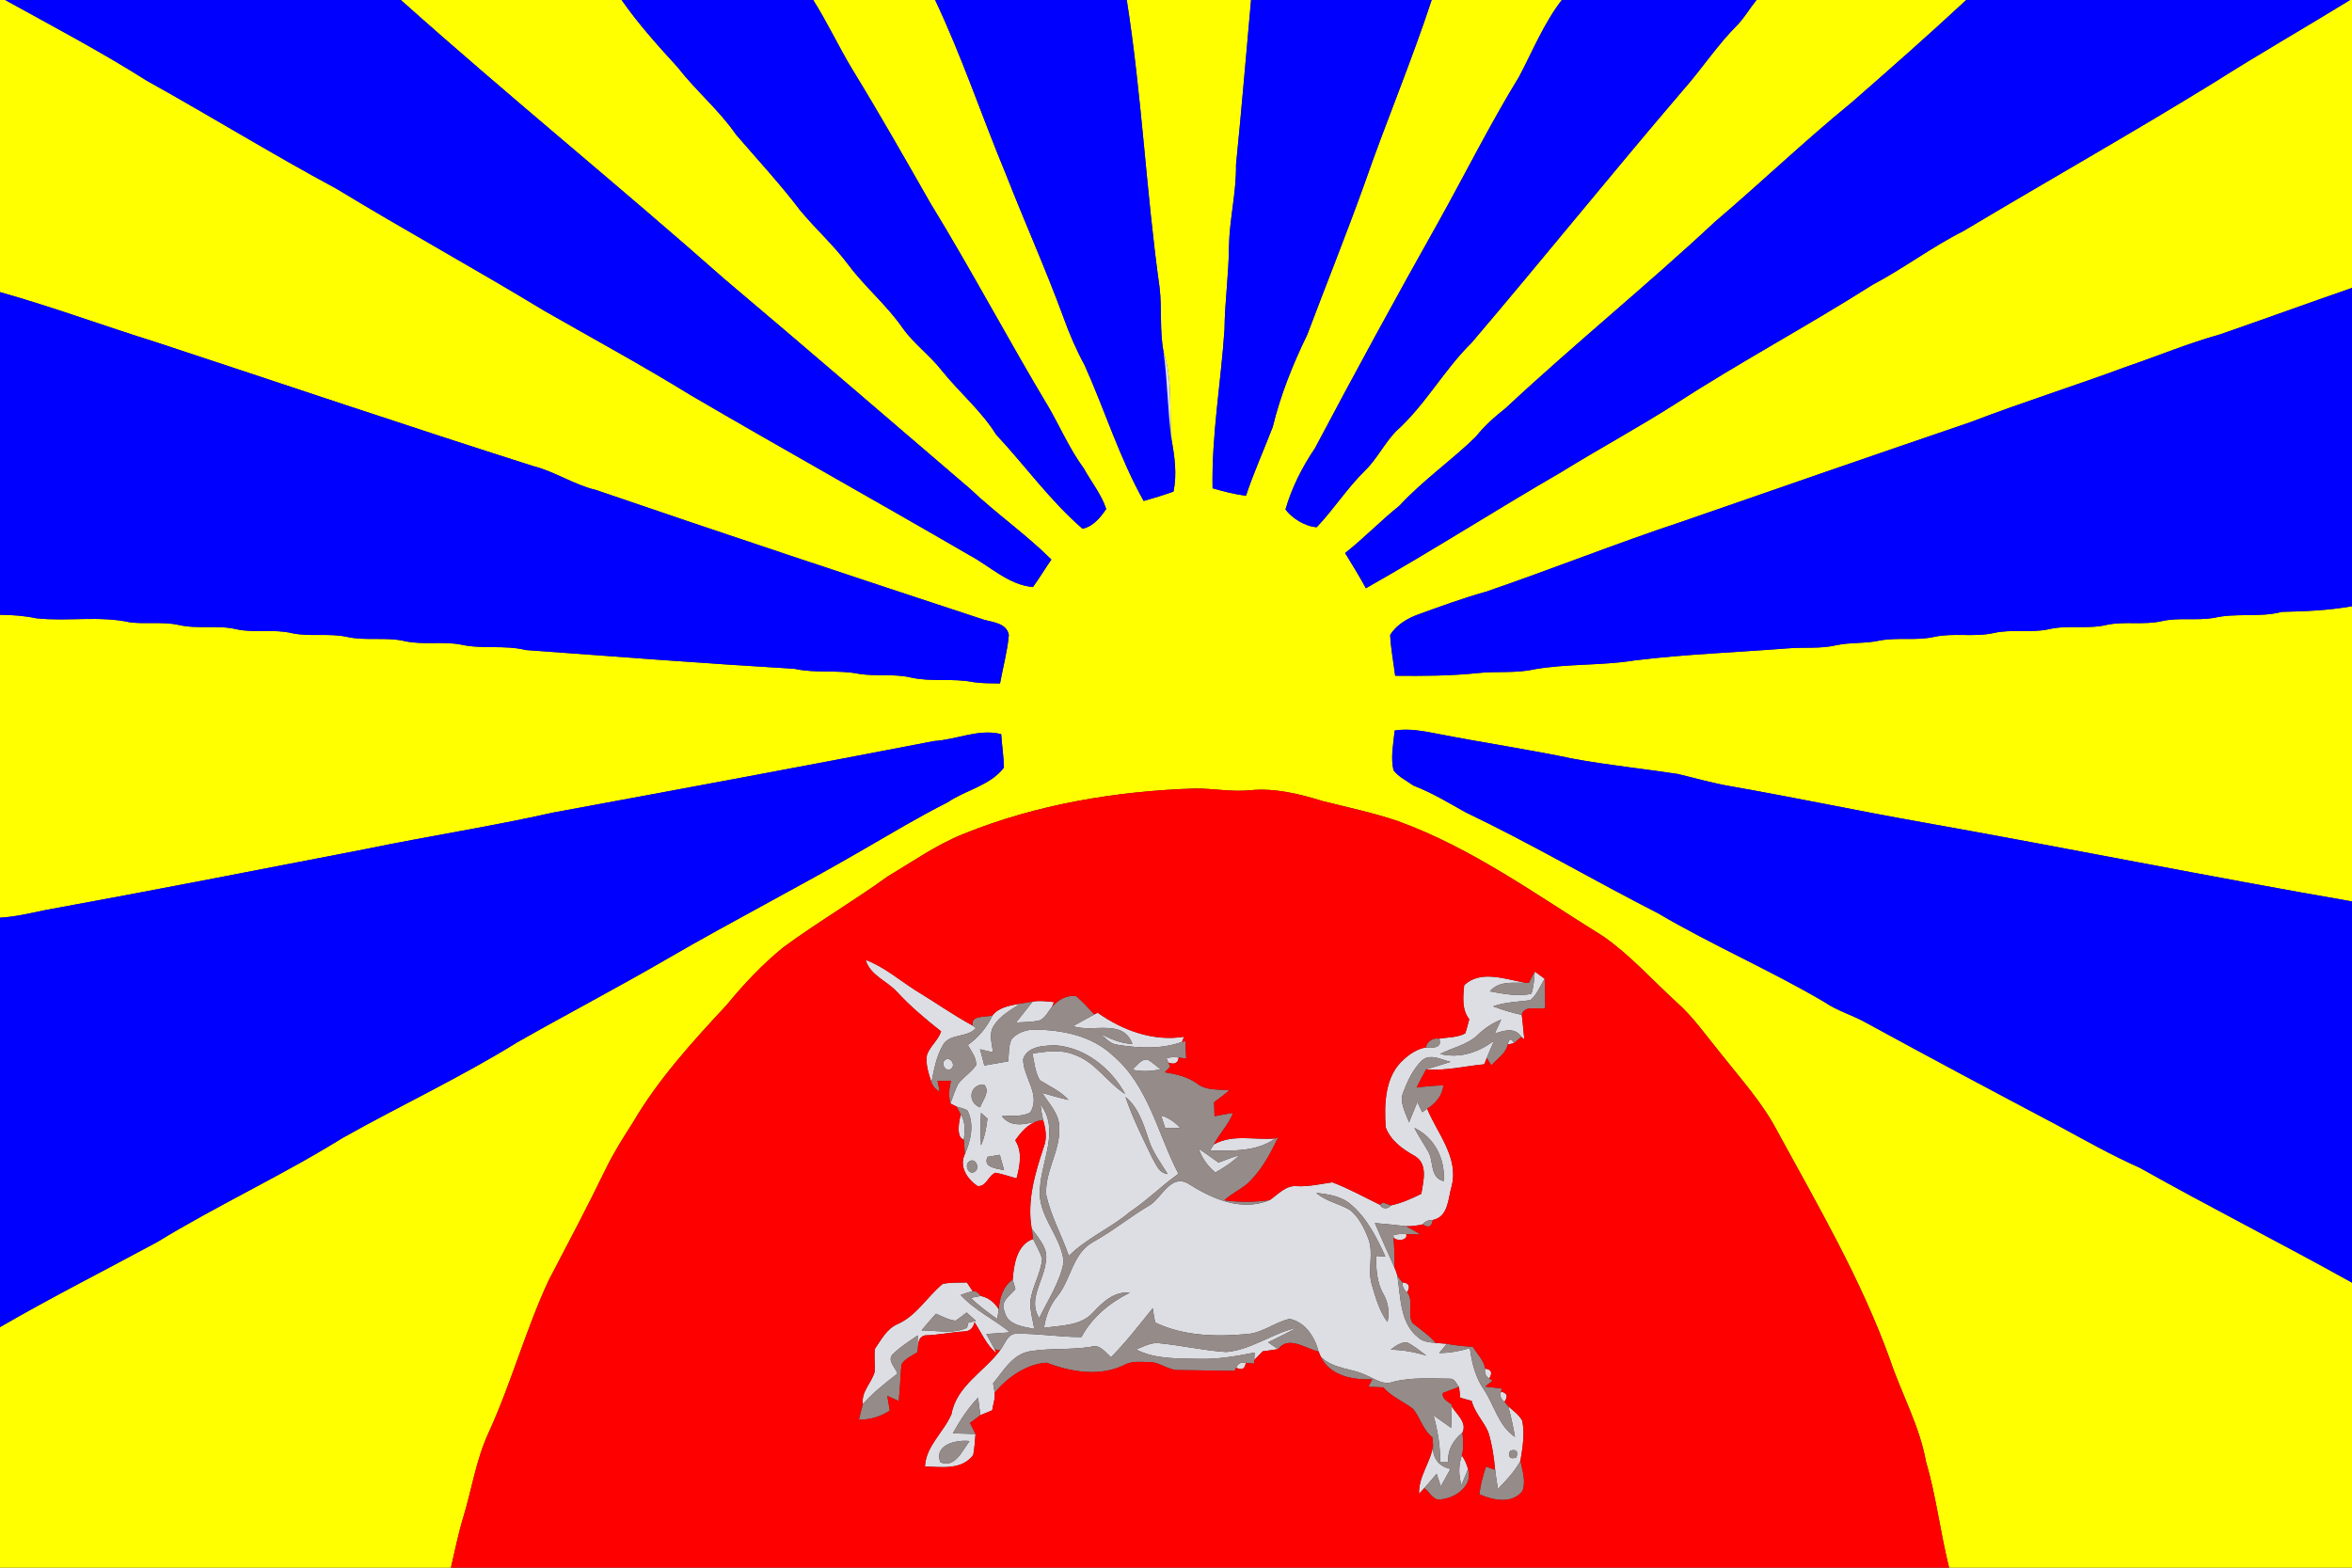 <?xml version="1.0" encoding="UTF-8" ?>
<!DOCTYPE svg PUBLIC "-//W3C//DTD SVG 1.1//EN" "http://www.w3.org/Graphics/SVG/1.1/DTD/svg11.dtd">
<svg width="600pt" height="400pt" viewBox="0 0 600 400" version="1.1" xmlns="http://www.w3.org/2000/svg">
<rect x="0" y="0" width="600" height="400" fill="#333333" stroke="none"/>
<g id="#ffff00ff">
<path fill="#ffff00" opacity="1.00" d=" M 0.00 0.00 L 1.31 0.00 C 13.45 6.70 25.71 13.17 37.44 20.59 C 53.70 29.63 69.53 39.40 85.92 48.21 C 103.39 58.83 121.34 68.67 138.81 79.28 C 151.27 86.41 163.93 93.28 176.17 100.82 C 199.77 114.62 223.67 127.93 247.30 141.66 C 252.58 144.49 257.35 149.27 263.51 149.78 C 265.17 147.51 266.59 145.07 268.21 142.77 C 261.68 136.27 254.08 131.01 247.41 124.67 C 226.56 106.81 205.77 88.89 184.80 71.18 C 157.58 47.12 129.34 24.22 102.26 0.00 L 158.58 0.00 C 162.83 6.11 167.82 11.64 172.83 17.12 C 177.49 23.13 183.42 28.05 187.75 34.33 C 193.28 40.77 199.09 47.01 204.22 53.80 C 208.16 58.50 212.75 62.64 216.43 67.58 C 220.68 73.26 226.21 77.85 230.26 83.69 C 233.15 87.78 237.30 90.72 240.35 94.67 C 244.80 100.20 250.34 104.82 254.12 110.89 C 261.52 118.82 267.91 127.78 276.14 134.90 C 278.86 134.37 280.71 132.04 282.20 129.87 C 280.95 126.10 278.37 122.95 276.47 119.50 C 272.97 114.73 270.59 109.29 267.68 104.17 C 257.28 86.85 247.84 68.96 237.28 51.72 C 230.74 40.24 224.20 28.75 217.30 17.48 C 213.86 11.74 211.03 5.66 207.45 0.00 L 238.55 0.00 C 245.41 14.45 250.45 29.66 256.59 44.42 C 261.36 56.63 266.74 68.59 271.26 80.90 C 272.77 85.15 274.57 89.28 276.72 93.25 C 281.86 104.71 285.58 116.83 291.75 127.82 C 294.32 127.11 296.85 126.32 299.36 125.43 C 300.28 121.02 299.65 116.56 298.87 112.19 C 298.19 104.71 299.26 97.08 296.83 89.80 C 295.77 84.37 296.47 78.82 295.81 73.36 C 292.38 48.97 291.29 24.33 287.44 0.00 L 319.15 0.00 C 317.86 14.02 316.73 28.05 315.31 42.06 C 315.42 49.07 313.63 55.93 313.51 62.93 C 313.46 69.99 312.45 77.00 312.37 84.07 C 311.48 97.58 309.06 111.00 309.33 124.58 C 312.12 125.40 314.95 126.12 317.85 126.50 C 319.82 120.54 322.42 114.82 324.67 108.96 C 326.66 100.78 329.81 92.93 333.49 85.38 C 338.30 72.61 343.39 59.94 348.01 47.10 C 353.49 31.30 360.00 15.89 365.22 0.00 L 398.42 0.00 C 393.82 5.95 391.02 12.96 387.53 19.56 C 380.10 31.67 373.77 44.41 366.84 56.82 C 356.13 75.86 345.67 95.06 335.45 114.36 C 332.20 119.17 329.53 124.41 327.93 130.00 C 329.64 132.27 332.92 134.31 335.89 134.52 C 340.24 129.96 343.65 124.54 348.17 120.13 C 351.25 117.13 353.13 113.18 356.08 110.08 C 363.53 103.44 368.31 94.43 375.41 87.45 C 393.53 66.17 411.06 44.39 429.22 23.15 C 434.09 17.67 438.08 11.47 443.29 6.29 C 445.10 4.36 446.42 2.05 448.09 0.00 L 501.59 0.00 C 491.98 8.94 482.12 17.61 472.24 26.25 C 460.33 35.96 449.23 46.61 437.52 56.56 C 420.07 72.86 401.50 87.89 384.05 104.18 C 381.26 106.36 378.64 108.72 376.43 111.49 C 370.19 117.57 362.95 122.58 357.03 129.00 C 352.23 132.85 347.97 137.30 343.14 141.11 C 344.96 144.07 346.78 147.03 348.44 150.09 C 365.30 140.57 381.61 130.11 398.37 120.41 C 407.91 114.51 417.77 109.19 427.23 103.16 C 443.73 92.47 461.09 83.20 477.68 72.67 C 485.64 68.48 492.83 62.99 500.88 58.95 C 522.16 46.23 543.74 34.03 564.86 21.03 C 576.27 13.78 588.00 7.08 599.51 0.00 L 600.00 0.00 L 600.00 73.46 C 588.76 77.36 577.58 81.42 566.34 85.32 C 558.21 87.59 550.41 90.84 542.43 93.57 C 529.29 98.44 515.91 102.63 502.82 107.66 C 478.17 116.07 453.55 124.58 428.94 133.14 C 412.19 138.68 395.79 145.26 379.09 150.97 C 373.24 152.60 367.54 154.70 361.84 156.76 C 359.03 157.77 356.24 159.43 354.63 162.00 C 354.80 165.50 355.48 168.95 355.91 172.42 C 362.93 172.49 369.98 172.47 376.98 171.74 C 381.75 171.20 386.59 171.86 391.31 170.79 C 399.84 169.30 408.54 169.88 417.08 168.49 C 429.98 166.92 442.97 166.45 455.92 165.44 C 460.12 165.07 464.40 165.60 468.55 164.61 C 472.13 163.85 475.84 164.25 479.42 163.45 C 484.05 162.55 488.84 163.55 493.45 162.49 C 498.43 161.43 503.58 162.62 508.55 161.53 C 513.16 160.46 517.95 161.54 522.57 160.57 C 527.45 159.38 532.55 160.62 537.43 159.44 C 542.05 158.46 546.83 159.53 551.45 158.49 C 555.81 157.50 560.32 158.39 564.71 157.67 C 570.44 156.31 576.41 157.63 582.13 156.12 C 588.12 155.99 594.08 155.74 600.00 154.68 L 600.00 230.00 C 563.40 223.65 526.96 216.31 490.39 209.80 C 474.07 206.92 457.86 203.48 441.53 200.62 C 436.96 199.85 432.51 198.55 428.01 197.48 C 419.11 196.13 410.14 195.22 401.29 193.59 C 389.78 191.18 378.14 189.47 366.60 187.21 C 363.04 186.52 359.42 185.82 355.79 186.39 C 355.46 189.74 354.71 193.20 355.48 196.54 C 356.76 198.19 358.71 199.13 360.39 200.33 C 360.47 200.37 360.63 200.46 360.72 200.51 C 365.32 202.27 369.52 204.83 373.80 207.23 C 390.51 215.21 406.50 224.62 422.99 233.04 C 436.80 241.17 451.57 247.53 465.38 255.66 C 468.71 257.95 472.65 259.02 476.14 261.01 C 492.34 269.87 508.64 278.54 524.96 287.17 C 531.85 290.92 538.69 294.78 545.87 297.97 C 563.76 308.03 582.08 317.28 600.00 327.27 L 600.00 400.00 L 497.22 400.00 C 494.97 391.05 493.95 381.83 491.33 372.96 C 489.69 363.81 485.08 355.66 482.15 346.92 C 474.78 326.47 463.77 307.64 453.40 288.63 C 449.63 281.38 444.09 275.31 439.07 268.94 C 435.32 264.37 431.96 259.44 427.49 255.53 C 421.40 249.94 415.84 243.70 409.04 238.94 C 392.01 228.38 375.57 216.39 356.58 209.49 C 350.31 207.38 343.85 206.00 337.45 204.41 C 331.47 202.56 325.21 201.01 318.91 201.63 C 314.27 202.10 309.65 201.19 305.02 201.18 C 284.82 201.82 264.52 205.18 245.73 212.80 C 238.88 215.53 232.84 219.83 226.53 223.57 C 217.78 229.90 208.45 235.36 199.75 241.77 C 194.45 246.10 189.72 251.10 185.39 256.41 C 176.65 265.79 167.92 275.36 161.42 286.47 C 158.93 290.34 156.47 294.24 154.47 298.39 C 149.83 307.96 144.84 317.36 139.92 326.79 C 134.05 339.43 130.42 352.96 124.61 365.63 C 121.45 372.47 120.36 379.99 118.18 387.15 C 116.89 391.37 116.04 395.71 115.03 400.00 L 0.00 400.00 L 0.00 338.61 C 13.12 331.02 26.66 324.17 40.00 316.97 C 55.44 307.52 71.97 299.93 87.36 290.37 C 102.13 282.06 117.54 274.88 131.95 265.95 C 144.73 258.69 157.75 251.88 170.46 244.50 C 186.78 235.02 203.58 226.44 219.89 216.96 C 227.12 212.80 234.25 208.48 241.71 204.73 C 246.36 201.55 252.53 200.50 256.10 195.87 C 256.06 193.01 255.58 190.18 255.41 187.32 C 249.67 185.85 244.07 188.74 238.34 189.07 C 205.98 195.33 173.56 201.34 141.14 207.32 C 125.29 210.88 109.22 213.34 93.31 216.63 C 65.99 221.92 38.67 227.27 11.29 232.26 C 7.56 233.05 3.83 233.93 0.00 234.15 L 0.00 156.87 C 3.10 156.89 6.19 157.11 9.22 157.75 C 17.16 158.63 25.26 157.05 33.13 158.78 C 37.25 159.31 41.47 158.56 45.56 159.45 C 50.44 160.61 55.54 159.37 60.42 160.58 C 65.04 161.54 69.84 160.45 74.45 161.55 C 79.09 162.55 83.91 161.49 88.55 162.51 C 93.44 163.60 98.53 162.44 103.41 163.62 C 108.08 164.60 112.90 163.58 117.58 164.47 C 123.04 165.70 128.70 164.50 134.15 165.86 C 156.98 167.54 179.83 169.29 202.68 170.65 C 208.13 171.86 213.75 170.84 219.21 171.95 C 223.57 172.64 228.05 171.85 232.37 172.87 C 237.58 174.05 242.98 172.98 248.20 174.03 C 250.48 174.39 252.80 174.34 255.11 174.38 C 255.85 170.26 256.99 166.20 257.36 162.03 C 256.83 159.07 253.49 158.79 251.14 158.17 C 218.05 147.28 184.96 136.30 152.00 125.01 C 146.39 123.68 141.58 120.32 136.01 118.92 C 103.84 108.69 71.86 97.86 39.79 87.30 C 26.49 83.15 13.42 78.31 0.00 74.53 L 0.00 0.00 M 139.25 201.26 C 139.79 201.79 139.79 201.79 139.25 201.26 Z" />
</g>
<g id="#0000ffff">
<path fill="#0000ff" opacity="1.00" d=" M 1.31 0.00 L 102.26 0.00 C 129.34 24.22 157.58 47.12 184.80 71.18 C 205.77 88.89 226.56 106.81 247.41 124.67 C 254.08 131.01 261.68 136.27 268.21 142.77 C 266.59 145.07 265.17 147.51 263.51 149.78 C 257.35 149.27 252.58 144.49 247.30 141.66 C 223.67 127.93 199.77 114.62 176.17 100.82 C 163.93 93.28 151.27 86.41 138.81 79.28 C 121.34 68.67 103.39 58.83 85.92 48.21 C 69.53 39.40 53.70 29.63 37.44 20.59 C 25.71 13.17 13.45 6.70 1.31 0.00 Z" />
<path fill="#0000ff" opacity="1.00" d=" M 158.58 0.00 L 207.45 0.00 C 211.03 5.66 213.86 11.74 217.30 17.48 C 224.20 28.75 230.74 40.24 237.28 51.72 C 247.84 68.96 257.28 86.85 267.68 104.17 C 270.59 109.29 272.97 114.73 276.47 119.50 C 278.37 122.95 280.95 126.10 282.20 129.87 C 280.71 132.04 278.86 134.37 276.14 134.90 C 267.91 127.78 261.52 118.82 254.12 110.89 C 250.34 104.82 244.80 100.20 240.35 94.67 C 237.30 90.72 233.15 87.78 230.26 83.69 C 226.21 77.85 220.68 73.26 216.43 67.58 C 212.75 62.64 208.16 58.50 204.22 53.80 C 199.09 47.01 193.28 40.77 187.75 34.33 C 183.42 28.05 177.49 23.13 172.83 17.12 C 167.82 11.64 162.83 6.11 158.58 0.00 Z" />
<path fill="#0000ff" opacity="1.00" d=" M 238.55 0.00 L 287.44 0.00 C 291.29 24.33 292.38 48.97 295.81 73.36 C 296.47 78.82 295.77 84.37 296.83 89.80 C 297.86 97.23 297.83 104.76 298.87 112.19 C 299.65 116.56 300.28 121.02 299.36 125.43 C 296.85 126.32 294.32 127.11 291.75 127.82 C 285.58 116.83 281.86 104.71 276.72 93.25 C 274.57 89.28 272.77 85.15 271.26 80.90 C 266.74 68.59 261.36 56.63 256.59 44.42 C 250.45 29.66 245.41 14.45 238.55 0.00 Z" />
<path fill="#0000ff" opacity="1.00" d=" M 319.15 0.00 L 365.22 0.00 C 360.00 15.89 353.49 31.30 348.01 47.10 C 343.39 59.94 338.30 72.61 333.49 85.38 C 329.81 92.93 326.66 100.78 324.67 108.96 C 322.42 114.82 319.82 120.54 317.85 126.50 C 314.95 126.12 312.12 125.40 309.33 124.58 C 309.06 111.00 311.48 97.58 312.37 84.07 C 312.45 77.00 313.46 69.99 313.51 62.93 C 313.63 55.93 315.42 49.07 315.31 42.06 C 316.73 28.05 317.86 14.02 319.15 0.00 Z" />
<path fill="#0000ff" opacity="1.00" d=" M 398.42 0.00 L 448.09 0.00 C 446.42 2.05 445.10 4.36 443.29 6.29 C 438.08 11.47 434.09 17.67 429.22 23.15 C 411.06 44.39 393.53 66.17 375.41 87.45 C 368.31 94.43 363.53 103.44 356.08 110.08 C 353.13 113.18 351.25 117.13 348.17 120.13 C 343.65 124.54 340.24 129.96 335.89 134.52 C 332.92 134.31 329.64 132.27 327.93 130.00 C 329.53 124.41 332.20 119.17 335.45 114.36 C 345.67 95.06 356.13 75.86 366.84 56.82 C 373.77 44.41 380.10 31.67 387.53 19.56 C 391.02 12.96 393.82 5.95 398.42 0.00 Z" />
<path fill="#0000ff" opacity="1.00" d=" M 501.59 0.00 L 599.51 0.00 C 588.00 7.08 576.27 13.78 564.86 21.03 C 543.74 34.03 522.16 46.23 500.88 58.95 C 492.83 62.99 485.64 68.48 477.68 72.67 C 461.09 83.20 443.73 92.47 427.23 103.16 C 417.77 109.19 407.91 114.51 398.37 120.41 C 381.61 130.11 365.30 140.57 348.44 150.09 C 346.78 147.03 344.96 144.07 343.14 141.11 C 347.97 137.30 352.23 132.85 357.03 129.00 C 362.95 122.58 370.19 117.57 376.43 111.49 C 378.64 108.72 381.26 106.36 384.05 104.18 C 401.50 87.89 420.07 72.86 437.52 56.56 C 449.23 46.61 460.33 35.96 472.24 26.25 C 482.12 17.61 491.98 8.94 501.59 0.00 Z" />
<path fill="#0000ff" opacity="1.00" d=" M 566.34 85.32 C 577.58 81.42 588.76 77.36 600.00 73.46 L 600.00 154.68 C 594.08 155.74 588.12 155.99 582.13 156.12 C 576.41 157.63 570.44 156.31 564.71 157.67 C 560.32 158.39 555.81 157.50 551.45 158.49 C 546.83 159.53 542.05 158.46 537.43 159.44 C 532.55 160.62 527.45 159.38 522.57 160.57 C 517.95 161.54 513.16 160.46 508.55 161.53 C 503.58 162.62 498.43 161.43 493.45 162.49 C 488.84 163.55 484.05 162.55 479.42 163.45 C 475.84 164.25 472.13 163.85 468.55 164.61 C 464.40 165.60 460.12 165.07 455.92 165.44 C 442.97 166.45 429.98 166.92 417.08 168.49 C 408.54 169.88 399.84 169.30 391.31 170.79 C 386.59 171.86 381.75 171.20 376.98 171.74 C 369.98 172.47 362.93 172.49 355.91 172.42 C 355.48 168.95 354.80 165.50 354.63 162.00 C 356.24 159.43 359.03 157.77 361.84 156.76 C 367.54 154.70 373.24 152.60 379.09 150.97 C 395.79 145.26 412.19 138.68 428.94 133.14 C 453.55 124.58 478.17 116.07 502.82 107.66 C 515.91 102.63 529.29 98.44 542.43 93.57 C 550.41 90.84 558.21 87.59 566.34 85.32 Z" />
<path fill="#0000ff" opacity="1.00" d=" M 0.00 74.53 C 13.42 78.31 26.49 83.15 39.79 87.30 C 71.86 97.86 103.84 108.69 136.01 118.92 C 141.58 120.32 146.39 123.68 152.00 125.01 C 184.96 136.30 218.05 147.28 251.14 158.17 C 253.49 158.79 256.83 159.07 257.36 162.03 C 256.99 166.20 255.85 170.26 255.11 174.38 C 252.80 174.34 250.48 174.39 248.20 174.03 C 242.98 172.98 237.58 174.05 232.37 172.87 C 228.05 171.85 223.57 172.64 219.21 171.95 C 213.75 170.84 208.13 171.86 202.68 170.65 C 179.83 169.29 156.98 167.54 134.15 165.86 C 128.70 164.50 123.04 165.70 117.58 164.47 C 112.90 163.58 108.08 164.60 103.41 163.62 C 98.53 162.44 93.44 163.60 88.55 162.51 C 83.91 161.49 79.09 162.55 74.45 161.55 C 69.84 160.45 65.04 161.54 60.42 160.58 C 55.54 159.37 50.44 160.61 45.56 159.45 C 41.47 158.56 37.25 159.31 33.13 158.78 C 25.26 157.05 17.16 158.63 9.22 157.75 C 6.19 157.11 3.10 156.89 0.00 156.87 L 0.00 74.53 Z" />
<path fill="#0000ff" opacity="1.00" d=" M 355.79 186.39 C 359.42 185.82 363.04 186.52 366.60 187.21 C 378.14 189.47 389.78 191.18 401.29 193.59 C 410.14 195.22 419.11 196.13 428.01 197.48 C 432.51 198.55 436.96 199.85 441.53 200.62 C 457.86 203.48 474.07 206.92 490.39 209.80 C 526.96 216.31 563.40 223.65 600.00 230.00 L 600.00 327.27 C 582.08 317.28 563.76 308.03 545.87 297.97 C 538.69 294.78 531.85 290.92 524.96 287.17 C 508.64 278.54 492.34 269.87 476.14 261.01 C 472.65 259.02 468.71 257.95 465.38 255.66 C 451.57 247.53 436.80 241.17 422.99 233.04 C 406.50 224.62 390.51 215.21 373.80 207.23 C 369.52 204.83 365.32 202.27 360.72 200.51 C 360.63 200.46 360.47 200.37 360.39 200.33 C 358.71 199.13 356.76 198.19 355.48 196.54 C 354.71 193.20 355.46 189.74 355.79 186.39 Z" />
<path fill="#0000ff" opacity="1.00" d=" M 238.34 189.07 C 244.07 188.74 249.67 185.85 255.41 187.32 C 255.58 190.18 256.06 193.01 256.10 195.87 C 252.53 200.50 246.36 201.55 241.71 204.73 C 234.25 208.48 227.12 212.80 219.89 216.96 C 203.58 226.44 186.78 235.02 170.46 244.50 C 157.75 251.88 144.73 258.69 131.95 265.95 C 117.54 274.88 102.13 282.06 87.36 290.37 C 71.97 299.93 55.44 307.52 40.00 316.97 C 26.66 324.17 13.12 331.02 0.00 338.61 L 0.00 234.15 C 3.83 233.93 7.56 233.05 11.29 232.26 C 38.67 227.27 65.99 221.92 93.31 216.63 C 109.22 213.34 125.29 210.88 141.14 207.32 C 173.56 201.34 205.98 195.33 238.34 189.07 Z" />
</g>
<g id="#dddee3ff">
<path fill="#dddee3" opacity="1.00" d=" M 296.83 89.80 C 299.26 97.08 298.19 104.71 298.87 112.19 C 297.83 104.76 297.86 97.23 296.83 89.80 Z" />
<path fill="#dddee3" opacity="1.00" d=" M 220.82 244.92 C 225.50 246.67 229.31 249.99 233.47 252.64 C 238.38 255.61 243.08 258.94 248.13 261.69 L 248.96 262.30 C 246.73 264.93 242.21 263.54 240.51 266.72 C 238.83 269.60 238.27 272.95 237.61 276.17 C 236.92 273.92 236.05 271.58 236.46 269.19 C 237.24 266.94 239.34 265.43 240.08 263.16 C 236.14 260.05 232.28 256.81 228.86 253.11 C 226.29 250.28 221.97 248.86 220.82 244.92 Z" />
<path fill="#dddee3" opacity="1.00" d=" M 391.52 247.89 C 392.35 248.51 393.19 249.12 394.04 249.73 C 392.90 251.58 392.10 253.75 390.41 255.20 C 387.22 255.63 383.95 255.67 380.89 256.77 C 383.27 257.68 385.71 258.42 388.21 258.95 C 388.49 261.03 388.62 263.13 388.86 265.22 L 388.11 264.57 C 386.42 262.00 383.69 262.94 381.30 263.72 C 381.86 262.54 382.41 261.35 382.95 260.17 C 380.71 261.02 378.74 262.37 377.02 264.02 C 374.35 266.59 370.59 267.29 367.38 268.92 C 372.30 270.14 377.23 268.53 381.15 265.52 C 380.51 266.99 379.87 268.46 379.27 269.95 C 379.11 270.36 378.80 271.16 378.64 271.56 C 373.68 272.01 368.82 273.28 363.81 272.85 C 365.88 272.24 367.96 271.63 370.02 270.94 C 367.70 270.39 364.85 268.69 362.72 270.60 C 360.44 272.82 359.08 275.81 357.95 278.74 C 356.94 281.37 358.61 283.97 359.44 286.40 C 360.15 284.67 360.86 282.93 361.56 281.20 C 361.98 282.06 362.40 282.92 362.83 283.78 C 363.14 283.56 363.76 283.12 364.07 282.89 C 366.68 289.25 372.16 295.29 370.33 302.63 C 369.38 305.80 369.54 310.45 365.50 311.29 C 364.45 311.24 363.59 311.60 362.93 312.40 C 361.53 312.74 360.12 312.90 358.68 312.87 C 356.04 312.55 353.38 312.29 350.73 312.07 C 352.36 315.87 354.05 319.65 355.74 323.43 C 356.05 324.11 356.30 324.81 356.48 325.54 C 357.33 330.91 357.09 337.52 361.75 341.23 C 362.94 342.40 364.67 342.48 366.24 342.65 C 366.96 342.71 368.39 342.81 369.11 342.87 C 368.45 343.65 367.79 344.44 367.14 345.23 C 369.80 345.22 372.43 344.74 374.97 343.98 C 375.43 347.69 376.38 351.40 378.52 354.53 C 381.24 358.55 382.22 363.79 386.48 366.64 C 386.02 364.01 385.45 361.41 384.77 358.83 C 386.03 359.96 387.51 360.97 388.33 362.51 C 389.02 365.89 388.41 369.38 387.87 372.75 C 386.39 375.45 384.27 377.71 382.13 379.90 C 381.86 378.28 381.60 376.66 381.41 375.04 C 381.10 371.77 380.64 368.50 379.65 365.37 C 378.46 362.60 376.16 360.44 375.44 357.45 C 374.46 357.17 373.49 356.90 372.52 356.63 C 372.44 355.94 372.28 354.56 372.20 353.88 C 371.53 353.14 371.11 351.74 369.93 351.78 C 364.99 351.74 359.96 351.36 355.13 352.65 C 352.92 353.43 350.90 351.92 348.95 351.11 C 345.08 349.05 340.17 349.45 336.92 346.15 C 336.79 345.82 336.51 345.16 336.37 344.84 C 335.38 341.11 333.01 337.38 329.01 336.51 C 325.30 337.33 322.20 340.01 318.35 340.37 C 310.41 341.10 302.05 340.97 294.72 337.46 C 294.41 336.25 294.26 335.01 294.07 333.79 C 290.62 338.05 287.28 342.42 283.41 346.32 C 281.93 345.00 280.57 342.88 278.29 343.64 C 273.15 344.47 267.92 343.93 262.80 344.77 C 258.34 345.47 255.98 349.79 253.34 352.97 C 253.44 353.56 253.64 354.74 253.74 355.33 C 253.93 356.85 253.31 358.34 253.11 359.85 C 252.10 360.25 251.10 360.66 250.10 361.08 C 249.90 359.58 249.70 358.09 249.50 356.61 C 246.92 359.32 244.88 362.46 243.07 365.72 C 245.00 365.76 246.93 365.82 248.86 365.89 C 248.67 367.68 248.64 369.50 248.26 371.27 C 245.33 375.13 240.19 374.33 235.96 374.16 C 236.23 368.90 240.80 365.39 242.73 360.80 C 244.00 353.63 251.08 349.97 255.11 344.56 C 256.35 343.08 256.92 340.35 259.22 340.30 C 264.78 340.20 270.31 341.19 275.88 341.14 C 278.61 336.05 283.10 332.39 288.21 329.83 C 284.20 329.46 281.36 332.20 278.84 334.88 C 275.69 338.37 270.61 338.16 266.33 338.81 C 266.76 335.85 267.82 333.02 269.76 330.72 C 273.26 326.40 273.60 319.81 278.82 316.91 C 283.95 314.07 288.47 310.32 293.53 307.37 C 296.44 305.35 298.75 299.58 303.04 301.96 C 309.16 305.85 316.67 309.24 323.91 306.21 C 326.07 304.74 328.06 302.31 330.95 302.66 C 333.97 302.78 336.91 302.09 339.88 301.67 C 344.06 303.24 347.98 305.44 351.99 307.38 C 352.61 308.55 354.07 308.57 354.86 307.56 C 357.56 306.95 360.10 305.85 362.58 304.61 C 363.07 301.46 364.34 297.10 361.04 295.03 C 357.93 293.28 354.79 291.13 353.49 287.64 C 353.09 281.64 353.26 274.44 358.22 270.22 C 359.78 268.80 361.69 267.58 363.81 267.25 C 365.38 267.52 368.08 267.36 367.14 265.04 C 369.34 264.62 371.75 264.78 373.77 263.68 C 374.21 262.50 374.47 261.26 374.81 260.04 C 372.85 257.58 373.25 254.32 373.51 251.40 C 377.65 247.35 384.17 249.91 389.15 250.76 C 385.99 250.82 382.34 250.23 380.05 252.95 C 383.52 253.58 387.12 254.30 390.64 253.58 C 391.28 251.75 391.37 249.80 391.52 247.89 M 360.80 287.78 C 361.84 289.82 363.13 291.72 364.27 293.71 C 365.88 296.27 364.61 300.40 368.28 301.38 C 368.74 295.78 365.96 290.21 360.80 287.78 M 335.78 304.38 C 338.25 306.52 341.56 307.09 344.32 308.69 C 346.63 310.50 347.98 313.28 349.03 315.96 C 350.55 319.78 348.77 323.97 349.97 327.85 C 350.95 331.13 351.87 334.53 353.95 337.32 C 354.49 334.85 354.17 332.35 352.90 330.16 C 351.20 327.20 351.08 323.78 351.00 320.47 C 351.61 320.50 352.81 320.55 353.41 320.58 C 351.18 315.79 348.76 310.84 344.65 307.36 C 342.22 305.20 338.89 304.71 335.78 304.38 M 354.76 344.37 C 357.86 344.43 360.92 344.97 363.88 345.90 C 362.26 344.73 360.75 343.38 358.93 342.52 C 357.30 342.41 355.99 343.47 354.76 344.37 M 239.88 373.10 C 243.67 374.70 245.50 370.06 247.34 367.69 C 244.04 367.29 238.19 368.58 239.88 373.10 M 385.20 370.17 C 384.68 371.82 385.22 372.39 386.83 371.89 C 387.35 370.24 386.81 369.67 385.20 370.17 Z" />
<path fill="#dddee3" opacity="1.00" d=" M 253.20 259.08 C 254.81 256.96 257.81 256.53 260.29 256.07 C 257.88 257.69 255.15 259.13 253.56 261.66 C 252.14 263.72 253.08 266.26 253.31 268.52 C 252.21 268.25 251.11 267.99 250.02 267.72 C 250.38 269.10 250.74 270.48 251.11 271.86 C 253.14 271.50 255.17 271.15 257.20 270.80 C 257.42 268.89 257.21 266.84 258.09 265.08 C 259.59 263.47 261.84 262.67 264.02 262.69 C 271.04 262.81 278.46 264.26 283.77 269.21 C 293.01 276.96 295.29 289.28 300.62 299.50 C 296.31 302.55 292.59 306.34 288.18 309.26 C 283.29 313.41 277.22 315.89 272.66 320.45 C 270.87 315.24 268.10 310.34 266.90 304.94 C 266.44 299.06 270.38 293.87 270.23 287.99 C 270.41 284.39 267.67 281.68 265.86 278.85 C 268.09 279.50 270.32 280.13 272.58 280.65 C 270.56 278.39 267.76 277.20 265.27 275.62 C 264.03 273.57 263.89 271.08 263.36 268.80 C 266.82 268.30 270.49 267.70 273.85 269.04 C 279.33 270.82 282.36 276.13 287.05 279.15 C 283.45 272.59 276.84 267.25 269.20 266.71 C 266.28 266.80 262.18 266.91 261.01 270.19 C 260.92 274.74 265.62 279.31 262.83 283.83 C 260.65 285.10 257.98 284.53 255.58 284.79 C 257.85 287.75 261.44 286.92 264.55 286.08 C 262.08 286.95 260.45 288.89 258.99 290.96 C 260.90 293.95 260.16 297.47 259.32 300.68 C 257.53 300.18 255.79 299.55 253.97 299.23 C 252.11 299.88 251.60 302.90 249.36 302.62 C 246.75 300.82 244.60 297.70 246.14 294.47 C 247.65 291.03 248.62 286.85 246.80 283.35 C 245.96 282.81 244.96 282.65 244.04 282.37 C 243.64 282.17 242.85 281.76 242.45 281.56 C 243.08 279.87 243.62 278.14 244.45 276.54 C 245.79 274.77 247.79 273.61 249.02 271.75 C 249.10 269.82 247.78 268.24 246.89 266.64 C 249.62 264.69 251.77 262.10 253.20 259.08 M 250.02 282.55 C 250.65 280.71 252.72 278.53 251.01 276.71 C 247.30 276.63 246.64 281.27 250.02 282.55 M 287.11 279.87 C 288.90 285.17 291.42 290.19 293.84 295.23 C 294.84 296.92 295.59 299.36 297.88 299.56 C 296.13 296.75 294.09 294.05 293.06 290.86 C 291.72 286.89 290.47 282.63 287.11 279.87 M 250.25 283.95 C 250.13 286.72 250.07 289.49 250.26 292.25 C 251.19 290.07 251.65 287.74 251.90 285.40 C 251.48 285.04 250.66 284.31 250.25 283.95 M 251.95 295.17 C 250.59 297.88 254.33 298.19 256.14 298.55 C 255.78 297.24 255.42 295.94 255.05 294.65 C 254.27 294.78 252.72 295.04 251.95 295.17 M 247.21 296.38 C 245.88 297.35 247.24 300.11 248.77 298.88 C 250.09 297.91 248.72 295.18 247.21 296.38 Z" />
<path fill="#dddee3" opacity="1.00" d=" M 263.42 255.57 C 265.23 255.24 267.07 255.50 268.89 255.69 L 268.37 256.88 C 267.41 258.04 266.74 259.60 265.35 260.31 C 263.35 260.83 261.25 260.78 259.20 260.90 C 260.60 259.12 262.00 257.33 263.42 255.57 Z" />
<path fill="#dddee3" opacity="1.00" d=" M 279.18 258.84 L 280.00 258.39 C 286.36 262.90 294.20 265.80 302.07 264.53 C 301.93 264.86 301.66 265.53 301.52 265.86 C 296.23 267.74 290.54 267.44 285.09 266.58 C 283.16 266.40 281.94 264.75 280.54 263.64 C 283.13 265.06 285.88 266.23 288.89 266.39 C 286.45 259.76 278.79 263.60 273.74 261.82 C 275.54 260.80 277.36 259.82 279.18 258.84 Z" />
<path fill="#dddee3" opacity="1.00" d=" M 384.62 266.52 C 384.98 264.93 385.51 264.81 386.21 266.17 C 385.81 266.26 385.02 266.43 384.62 266.52 Z" />
<path fill="#dddee3" opacity="1.00" d=" M 241.10 270.45 C 242.43 269.46 243.89 271.77 242.64 272.71 C 241.30 273.71 239.85 271.38 241.10 270.45 Z" />
<path fill="#dddee3" opacity="1.00" d=" M 288.84 272.92 C 290.03 271.95 290.99 270.21 292.74 270.35 C 293.94 271.05 294.98 271.96 296.05 272.84 C 293.67 273.34 291.22 273.48 288.84 272.92 Z" />
<path fill="#dddee3" opacity="1.00" d=" M 297.59 270.04 C 298.61 269.70 299.65 269.64 300.70 269.85 C 300.51 271.26 299.63 271.69 298.06 271.14 C 297.94 270.86 297.71 270.32 297.59 270.04 Z" />
<path fill="#dddee3" opacity="1.00" d=" M 265.42 281.80 C 270.40 288.18 265.68 296.12 265.31 303.14 C 264.50 310.15 270.76 315.28 271.34 321.97 C 270.44 327.16 267.34 331.62 265.12 336.32 C 262.05 331.58 266.38 326.69 266.79 321.83 C 267.48 318.53 264.95 315.95 263.19 313.50 C 261.93 306.35 264.05 299.34 266.28 292.62 C 267.15 290.38 266.76 287.99 266.09 285.76 C 265.79 284.45 265.59 283.13 265.42 281.80 Z" />
<path fill="#dddee3" opacity="1.00" d=" M 245.10 284.40 C 246.37 286.29 246.12 288.64 245.89 290.79 C 243.85 290.26 244.61 286.13 245.10 284.40 Z" />
<path fill="#dddee3" opacity="1.00" d=" M 296.19 284.63 C 298.13 285.15 299.74 286.34 301.10 287.81 C 299.81 287.83 298.53 287.85 297.26 287.87 C 296.89 286.79 296.53 285.71 296.19 284.63 Z" />
<path fill="#dddee3" opacity="1.00" d=" M 309.66 292.00 C 314.55 289.26 320.09 290.98 325.36 290.47 C 320.46 293.95 314.35 293.59 308.65 293.61 C 308.90 293.21 309.41 292.40 309.66 292.00 Z" />
<path fill="#dddee3" opacity="1.00" d=" M 305.80 293.10 C 307.51 294.23 309.17 295.44 310.84 296.64 C 312.58 295.93 314.34 295.29 316.15 294.77 C 314.36 296.57 312.22 297.95 310.02 299.17 C 308.09 297.54 306.60 295.50 305.80 293.10 Z" />
<path fill="#dddee3" opacity="1.00" d=" M 355.47 315.16 C 356.53 314.86 357.61 314.78 358.72 314.90 C 359.30 316.53 356.24 316.80 355.50 315.73 L 355.47 315.16 Z" />
<path fill="#dddee3" opacity="1.00" d=" M 258.34 326.50 C 258.61 322.74 259.39 317.52 263.56 316.13 C 264.33 317.79 265.29 319.38 265.85 321.14 C 265.55 325.02 263.19 328.41 262.83 332.29 C 262.79 334.60 263.47 336.84 263.86 339.10 C 261.00 338.44 256.98 338.17 256.27 334.62 C 255.05 332.12 257.64 330.56 259.04 328.92 C 258.87 328.31 258.52 327.10 258.34 326.50 Z" />
<path fill="#dddee3" opacity="1.00" d=" M 240.50 327.58 C 242.52 327.18 244.60 327.29 246.66 327.23 C 247.02 327.78 247.76 328.88 248.12 329.43 C 247.09 329.73 246.07 330.05 245.05 330.40 C 248.66 334.35 253.58 336.61 257.68 339.94 C 255.66 340.12 253.63 340.24 251.61 340.37 C 252.30 341.68 253.02 342.98 253.74 344.28 L 254.20 345.30 C 251.64 343.21 250.38 340.05 248.60 337.36 C 248.27 338.90 247.39 339.69 245.97 339.72 C 242.62 339.90 239.34 340.65 235.98 340.72 C 233.91 341.23 234.29 343.42 234.03 345.03 C 234.07 343.59 234.10 342.16 234.12 340.73 C 231.89 342.28 229.54 343.71 227.63 345.67 C 226.34 347.25 228.46 348.94 228.94 350.47 C 225.85 352.90 222.71 355.31 220.12 358.29 C 219.63 355.08 222.35 352.90 223.13 350.01 C 223.24 348.07 222.97 346.12 223.17 344.19 C 224.81 341.84 226.21 339.00 229.00 337.84 C 233.86 335.67 236.52 330.84 240.50 327.58 M 235.08 339.46 C 238.93 339.45 243.04 340.45 246.69 338.80 C 246.77 338.48 246.93 337.84 247.02 337.51 C 247.50 337.39 248.47 337.14 248.95 337.02 C 248.17 336.30 247.38 335.59 246.59 334.89 C 245.68 335.62 244.74 336.32 243.78 336.98 C 241.99 336.80 240.39 335.89 238.77 335.20 C 237.51 336.60 236.28 338.01 235.08 339.46 Z" />
<path fill="#dddee3" opacity="1.00" d=" M 357.75 327.21 C 359.44 327.33 359.84 328.17 358.97 329.74 C 358.11 329.11 357.71 328.27 357.75 327.21 Z" />
<path fill="#dddee3" opacity="1.00" d=" M 247.61 331.16 C 248.25 331.04 249.54 330.80 250.18 330.67 C 252.18 331.06 253.73 332.36 254.78 334.07 C 254.69 334.69 254.51 335.93 254.42 336.55 C 252.02 334.91 249.72 333.14 247.61 331.16 Z" />
<path fill="#dddee3" opacity="1.00" d=" M 312.82 344.97 C 319.30 344.42 324.63 340.10 330.92 338.76 C 328.48 340.06 325.99 341.27 323.51 342.50 C 324.14 342.93 325.41 343.80 326.04 344.23 C 324.74 344.45 323.43 344.62 322.13 344.79 C 321.41 345.53 320.69 346.27 319.96 347.02 C 319.98 346.54 320.03 345.59 320.05 345.11 C 315.41 346.02 310.73 346.85 305.99 346.72 C 300.54 346.58 294.83 346.89 289.83 344.33 C 291.73 343.57 293.65 342.45 295.78 342.73 C 301.48 343.29 307.10 344.60 312.82 344.97 Z" />
<path fill="#dddee3" opacity="1.00" d=" M 315.35 348.97 C 315.79 347.88 316.60 347.48 317.79 347.75 C 317.62 349.29 316.81 349.70 315.35 348.97 Z" />
<path fill="#dddee3" opacity="1.00" d=" M 378.86 349.20 C 380.47 349.43 380.82 350.27 379.90 351.73 C 378.99 351.18 378.64 350.33 378.86 349.20 Z" />
<path fill="#dddee3" opacity="1.00" d=" M 382.92 355.08 C 384.48 355.42 384.77 356.29 383.80 357.68 C 382.84 356.99 382.55 356.13 382.92 355.08 Z" />
<path fill="#dddee3" opacity="1.00" d=" M 370.19 364.32 C 370.23 362.49 370.28 360.67 370.35 358.85 C 371.54 360.87 374.32 362.90 373.08 365.52 C 370.73 367.42 369.21 369.98 369.45 373.08 C 368.94 373.08 367.90 373.09 367.39 373.09 C 367.45 369.03 366.76 365.03 365.69 361.13 C 367.19 362.19 368.69 363.26 370.19 364.32 Z" />
<path fill="#dddee3" opacity="1.00" d=" M 362.00 381.13 C 361.85 376.74 364.93 373.18 365.58 368.92 C 365.37 371.96 367.02 374.21 370.02 374.79 C 369.20 376.28 368.38 377.77 367.55 379.26 C 367.28 378.45 366.75 376.84 366.48 376.03 C 365.45 377.27 364.41 378.50 363.34 379.71 C 363.01 380.06 362.34 380.77 362.00 381.13 Z" />
<path fill="#dddee3" opacity="1.00" d=" M 372.92 371.35 C 373.64 372.42 374.17 373.59 374.50 374.85 C 373.96 376.20 373.40 377.55 372.81 378.89 C 372.07 376.39 372.05 373.81 372.92 371.35 Z" />
</g>
<g id="#958b89ff">
<path fill="#958b89" opacity="1.00" d=" M 360.39 200.33 C 360.47 200.37 360.63 200.46 360.72 200.51 C 360.63 200.46 360.47 200.37 360.39 200.33 Z" />
<path fill="#958b89" opacity="1.00" d=" M 139.25 201.26 C 139.79 201.79 139.79 201.79 139.25 201.26 Z" />
<path fill="#958b89" opacity="1.00" d=" M 390.02 250.77 C 390.49 249.79 391.00 248.83 391.52 247.89 C 391.37 249.80 391.28 251.75 390.64 253.58 C 387.12 254.30 383.52 253.58 380.05 252.95 C 382.34 250.23 385.99 250.82 389.15 250.76 L 390.02 250.77 Z" />
<path fill="#958b89" opacity="1.00" d=" M 390.41 255.20 C 392.10 253.75 392.90 251.58 394.04 249.73 C 394.14 252.21 394.18 254.70 394.20 257.19 C 392.26 257.71 388.81 256.33 388.21 258.95 C 385.71 258.42 383.27 257.68 380.89 256.77 C 383.95 255.67 387.22 255.63 390.41 255.20 Z" />
<path fill="#958b89" opacity="1.00" d=" M 268.37 256.88 C 269.92 255.16 272.17 253.74 274.58 254.21 C 276.25 255.61 277.67 257.27 279.18 258.84 C 277.36 259.82 275.54 260.80 273.74 261.82 C 278.79 263.60 286.45 259.76 288.89 266.39 C 285.88 266.23 283.13 265.06 280.54 263.64 C 281.94 264.75 283.16 266.40 285.09 266.58 C 290.54 267.44 296.23 267.74 301.52 265.86 L 302.38 265.61 C 302.44 267.10 302.51 268.59 302.60 270.09 C 302.12 270.03 301.18 269.91 300.70 269.85 C 299.65 269.64 298.61 269.70 297.59 270.04 C 297.71 270.32 297.94 270.86 298.06 271.14 C 298.18 271.40 298.41 271.92 298.52 272.18 C 298.07 272.64 297.61 273.12 297.17 273.59 C 300.07 274.07 303.02 274.74 305.44 276.52 C 307.77 278.34 310.86 277.86 313.61 278.22 C 312.34 279.27 311.04 280.27 309.71 281.24 C 309.76 282.43 309.79 283.62 309.83 284.82 C 311.39 284.50 312.96 284.20 314.55 283.97 C 313.44 286.94 311.10 289.20 309.66 292.00 C 309.41 292.40 308.90 293.21 308.65 293.61 C 314.35 293.59 320.46 293.95 325.36 290.47 L 326.07 290.09 C 324.28 294.06 322.15 297.94 319.14 301.12 C 317.20 303.25 314.41 304.29 312.33 306.26 C 316.17 306.77 320.08 306.75 323.91 306.21 C 316.67 309.24 309.16 305.85 303.04 301.96 C 298.75 299.58 296.44 305.35 293.53 307.37 C 288.47 310.32 283.95 314.07 278.82 316.91 C 273.60 319.81 273.26 326.40 269.76 330.72 C 267.82 333.02 266.76 335.85 266.33 338.81 C 270.61 338.16 275.69 338.37 278.84 334.88 C 281.36 332.20 284.20 329.46 288.21 329.83 C 283.10 332.39 278.61 336.05 275.88 341.14 C 270.31 341.19 264.78 340.20 259.22 340.30 C 256.92 340.35 256.35 343.08 255.11 344.56 L 253.74 344.28 C 253.02 342.98 252.30 341.68 251.61 340.37 C 253.63 340.24 255.66 340.12 257.68 339.94 C 253.58 336.61 248.66 334.35 245.05 330.40 C 246.07 330.05 247.09 329.73 248.12 329.43 C 248.93 329.39 249.62 329.80 250.18 330.67 C 249.54 330.80 248.25 331.04 247.61 331.16 C 249.72 333.14 252.02 334.91 254.42 336.55 C 254.51 335.93 254.69 334.69 254.78 334.07 C 255.01 331.19 255.84 328.23 258.34 326.50 C 258.52 327.10 258.87 328.31 259.04 328.92 C 257.64 330.56 255.05 332.12 256.27 334.62 C 256.98 338.17 261.00 338.44 263.86 339.10 C 263.47 336.84 262.79 334.60 262.83 332.29 C 263.19 328.41 265.55 325.02 265.85 321.14 C 265.29 319.38 264.33 317.79 263.56 316.13 C 263.47 315.47 263.29 314.16 263.19 313.50 C 264.95 315.95 267.48 318.53 266.79 321.83 C 266.38 326.69 262.05 331.58 265.12 336.32 C 267.34 331.62 270.44 327.16 271.34 321.97 C 270.76 315.28 264.50 310.15 265.31 303.14 C 265.68 296.12 270.40 288.18 265.42 281.80 C 265.59 283.13 265.79 284.45 266.09 285.76 L 264.55 286.08 C 261.44 286.92 257.85 287.75 255.58 284.79 C 257.98 284.53 260.65 285.10 262.83 283.83 C 265.62 279.31 260.92 274.74 261.01 270.19 C 262.18 266.91 266.28 266.80 269.20 266.71 C 276.84 267.25 283.45 272.59 287.05 279.15 C 282.36 276.13 279.33 270.82 273.85 269.04 C 270.49 267.70 266.82 268.30 263.36 268.80 C 263.89 271.08 264.03 273.57 265.27 275.62 C 267.76 277.20 270.56 278.39 272.58 280.65 C 270.32 280.13 268.09 279.50 265.86 278.85 C 267.67 281.68 270.41 284.39 270.23 287.99 C 270.38 293.87 266.44 299.06 266.90 304.94 C 268.10 310.34 270.87 315.24 272.66 320.45 C 277.22 315.89 283.29 313.41 288.18 309.26 C 292.59 306.34 296.31 302.55 300.62 299.50 C 295.29 289.28 293.01 276.96 283.77 269.21 C 278.46 264.26 271.04 262.81 264.02 262.69 C 261.84 262.67 259.59 263.47 258.09 265.08 C 257.21 266.84 257.42 268.89 257.20 270.80 C 255.17 271.15 253.14 271.50 251.11 271.86 C 250.74 270.48 250.38 269.10 250.02 267.72 C 251.11 267.99 252.21 268.25 253.31 268.52 C 253.08 266.26 252.14 263.72 253.56 261.66 C 255.15 259.13 257.88 257.69 260.29 256.07 C 261.07 255.94 262.64 255.69 263.42 255.57 C 262.00 257.33 260.60 259.12 259.20 260.90 C 261.25 260.78 263.35 260.83 265.35 260.31 C 266.74 259.60 267.41 258.04 268.37 256.88 M 288.84 272.92 C 291.22 273.48 293.67 273.34 296.05 272.84 C 294.98 271.96 293.94 271.05 292.74 270.35 C 290.99 270.21 290.03 271.95 288.84 272.92 M 296.19 284.63 C 296.53 285.71 296.89 286.79 297.26 287.87 C 298.53 287.85 299.81 287.83 301.10 287.81 C 299.74 286.34 298.13 285.15 296.19 284.63 M 305.80 293.10 C 306.60 295.50 308.09 297.54 310.02 299.17 C 312.22 297.95 314.36 296.57 316.15 294.77 C 314.34 295.29 312.58 295.93 310.84 296.64 C 309.17 295.44 307.51 294.23 305.80 293.10 Z" />
<path fill="#958b89" opacity="1.00" d=" M 248.13 261.69 C 247.53 258.90 251.52 259.64 253.20 259.08 C 251.77 262.10 249.62 264.69 246.89 266.64 C 247.78 268.24 249.10 269.82 249.02 271.75 C 247.79 273.61 245.79 274.77 244.45 276.54 C 243.62 278.14 243.08 279.87 242.45 281.56 C 241.94 279.64 242.12 277.67 242.59 275.77 C 241.45 275.79 240.30 275.81 239.17 275.82 C 239.31 276.50 239.59 277.86 239.73 278.54 C 238.71 278.01 238.00 277.22 237.61 276.17 C 238.27 272.95 238.83 269.60 240.51 266.72 C 242.21 263.54 246.73 264.93 248.96 262.30 L 248.13 261.69 M 241.10 270.45 C 239.85 271.38 241.30 273.71 242.64 272.71 C 243.89 271.77 242.43 269.46 241.10 270.45 Z" />
<path fill="#958b89" opacity="1.00" d=" M 377.02 264.02 C 378.74 262.37 380.71 261.02 382.95 260.17 C 382.41 261.35 381.86 262.54 381.30 263.72 C 383.69 262.94 386.42 262.00 388.11 264.57 C 387.63 264.97 386.69 265.77 386.21 266.17 C 385.51 264.81 384.98 264.93 384.62 266.52 C 384.17 268.81 381.90 270.16 380.45 271.84 C 380.15 271.37 379.57 270.43 379.27 269.95 C 379.87 268.46 380.51 266.99 381.15 265.52 C 377.23 268.53 372.30 270.14 367.38 268.92 C 370.59 267.29 374.35 266.59 377.02 264.02 Z" />
<path fill="#958b89" opacity="1.00" d=" M 363.81 267.25 C 363.85 265.75 365.77 264.66 367.14 265.04 C 368.08 267.36 365.38 267.52 363.81 267.25 Z" />
<path fill="#958b89" opacity="1.00" d=" M 362.72 270.60 C 364.85 268.69 367.70 270.39 370.02 270.94 C 367.96 271.63 365.88 272.24 363.81 272.85 C 362.98 274.39 362.15 275.93 361.38 277.49 C 363.65 277.20 365.93 276.99 368.22 276.93 C 367.93 279.55 366.25 281.56 364.07 282.89 C 363.76 283.12 363.14 283.56 362.83 283.78 C 362.40 282.92 361.98 282.06 361.56 281.20 C 360.86 282.93 360.15 284.67 359.44 286.40 C 358.61 283.97 356.94 281.37 357.95 278.74 C 359.08 275.81 360.44 272.82 362.72 270.60 Z" />
<path fill="#958b89" opacity="1.00" d=" M 250.02 282.55 C 246.64 281.27 247.30 276.63 251.01 276.71 C 252.72 278.53 250.65 280.71 250.02 282.55 Z" />
<path fill="#958b89" opacity="1.00" d=" M 287.11 279.87 C 290.47 282.63 291.72 286.89 293.06 290.86 C 294.09 294.05 296.13 296.75 297.88 299.56 C 295.59 299.36 294.84 296.92 293.84 295.23 C 291.42 290.19 288.90 285.17 287.11 279.87 Z" />
<path fill="#958b89" opacity="1.00" d=" M 244.04 282.37 C 244.96 282.65 245.96 282.81 246.80 283.35 C 248.62 286.85 247.65 291.03 246.14 294.47 C 246.08 293.55 245.95 291.71 245.89 290.79 C 246.12 288.64 246.37 286.29 245.10 284.40 C 244.83 283.90 244.30 282.88 244.04 282.37 Z" />
<path fill="#958b89" opacity="1.00" d=" M 250.25 283.95 C 250.66 284.31 251.48 285.04 251.90 285.40 C 251.65 287.74 251.19 290.07 250.26 292.25 C 250.07 289.49 250.13 286.72 250.25 283.95 Z" />
<path fill="#958b89" opacity="1.00" d=" M 360.80 287.78 C 365.96 290.21 368.74 295.78 368.28 301.38 C 364.61 300.40 365.88 296.27 364.27 293.71 C 363.13 291.72 361.84 289.82 360.80 287.78 Z" />
<path fill="#958b89" opacity="1.00" d=" M 251.95 295.17 C 252.72 295.04 254.27 294.78 255.05 294.65 C 255.42 295.94 255.78 297.24 256.14 298.55 C 254.33 298.19 250.59 297.88 251.95 295.17 Z" />
<path fill="#958b89" opacity="1.00" d=" M 247.21 296.38 C 248.72 295.18 250.09 297.91 248.77 298.88 C 247.24 300.11 245.88 297.35 247.21 296.38 Z" />
<path fill="#958b89" opacity="1.00" d=" M 335.78 304.38 C 338.89 304.71 342.22 305.20 344.65 307.36 C 348.76 310.84 351.18 315.79 353.41 320.58 C 352.81 320.55 351.61 320.50 351.00 320.47 C 351.08 323.78 351.20 327.20 352.90 330.16 C 354.17 332.35 354.49 334.85 353.95 337.32 C 351.87 334.53 350.95 331.13 349.97 327.85 C 348.77 323.97 350.55 319.78 349.03 315.96 C 347.98 313.28 346.63 310.50 344.32 308.69 C 341.56 307.09 338.25 306.52 335.78 304.38 Z" />
<path fill="#958b89" opacity="1.00" d=" M 351.99 307.38 L 352.81 306.81 C 353.32 306.99 354.35 307.37 354.86 307.56 C 354.07 308.57 352.61 308.55 351.99 307.38 Z" />
<path fill="#958b89" opacity="1.00" d=" M 350.73 312.07 C 353.38 312.29 356.04 312.55 358.68 312.87 C 359.93 313.52 361.14 314.23 362.35 314.97 C 361.44 314.95 359.62 314.92 358.72 314.90 C 357.61 314.78 356.53 314.86 355.47 315.16 L 355.50 315.73 C 355.68 318.29 355.81 320.86 355.74 323.43 C 354.05 319.65 352.36 315.87 350.73 312.07 Z" />
<path fill="#958b89" opacity="1.00" d=" M 362.93 312.40 C 363.59 311.60 364.45 311.24 365.50 311.29 C 365.26 313.03 364.40 313.40 362.93 312.40 Z" />
<path fill="#958b89" opacity="1.00" d=" M 361.75 341.23 C 357.09 337.52 357.33 330.91 356.48 325.54 C 356.80 325.96 357.44 326.79 357.75 327.21 C 357.71 328.27 358.11 329.11 358.97 329.74 C 360.74 331.84 358.91 335.25 360.34 337.58 C 362.35 339.22 364.55 340.65 366.24 342.65 C 364.67 342.48 362.94 342.40 361.75 341.23 Z" />
<path fill="#958b89" opacity="1.00" d=" M 283.41 346.32 C 287.28 342.42 290.62 338.05 294.07 333.79 C 294.26 335.01 294.41 336.25 294.72 337.46 C 302.05 340.97 310.41 341.10 318.35 340.37 C 322.20 340.01 325.30 337.33 329.01 336.51 C 333.01 337.38 335.38 341.11 336.37 344.84 C 333.03 344.15 328.83 340.67 326.04 344.23 C 325.41 343.80 324.14 342.93 323.51 342.50 C 325.99 341.27 328.48 340.06 330.92 338.76 C 324.63 340.10 319.30 344.42 312.82 344.97 C 307.10 344.60 301.48 343.29 295.78 342.73 C 293.65 342.45 291.73 343.57 289.83 344.33 C 294.83 346.89 300.54 346.58 305.99 346.72 C 310.73 346.85 315.41 346.02 320.05 345.11 C 320.03 345.59 319.98 346.54 319.96 347.02 L 319.92 347.92 C 319.39 347.88 318.32 347.79 317.79 347.75 C 316.60 347.48 315.79 347.88 315.35 348.97 L 314.97 349.78 C 310.29 349.71 305.61 349.64 300.93 349.58 C 298.09 349.77 295.86 347.44 293.04 347.54 C 291.11 347.51 289.05 347.25 287.24 348.05 C 281.00 351.37 273.33 350.15 266.99 347.70 C 261.82 348.01 257.03 351.45 253.74 355.33 C 253.64 354.74 253.44 353.56 253.34 352.97 C 255.98 349.79 258.34 345.47 262.80 344.77 C 267.92 343.93 273.15 344.47 278.29 343.64 C 280.57 342.88 281.93 345.00 283.41 346.32 Z" />
<path fill="#958b89" opacity="1.00" d=" M 235.08 339.46 C 236.28 338.01 237.51 336.60 238.77 335.20 C 240.39 335.89 241.99 336.80 243.78 336.98 C 244.74 336.32 245.68 335.62 246.59 334.89 C 247.38 335.59 248.17 336.30 248.95 337.02 C 248.47 337.14 247.50 337.39 247.02 337.51 C 246.93 337.84 246.77 338.48 246.69 338.80 C 243.04 340.45 238.93 339.45 235.08 339.46 Z" />
<path fill="#958b89" opacity="1.00" d=" M 227.63 345.67 C 229.54 343.71 231.89 342.28 234.12 340.73 C 234.10 342.16 234.07 343.59 234.03 345.03 C 232.60 345.96 230.85 346.63 229.96 348.17 C 229.66 351.27 229.63 354.38 229.26 357.48 C 228.29 357.03 227.31 356.59 226.35 356.16 C 226.57 357.40 226.78 358.65 227.00 359.90 C 224.64 361.47 221.93 362.28 219.10 362.23 C 219.43 360.91 219.73 359.59 220.12 358.29 C 222.71 355.31 225.85 352.90 228.94 350.47 C 228.46 348.94 226.34 347.25 227.63 345.67 Z" />
<path fill="#958b89" opacity="1.00" d=" M 354.76 344.37 C 355.99 343.47 357.30 342.41 358.93 342.52 C 360.75 343.38 362.26 344.73 363.88 345.90 C 360.92 344.97 357.86 344.43 354.76 344.37 Z" />
<path fill="#958b89" opacity="1.00" d=" M 369.11 342.87 C 371.28 343.31 373.50 343.50 375.72 343.65 C 376.80 345.45 378.56 347.06 378.86 349.20 C 378.64 350.33 378.99 351.18 379.90 351.73 C 380.13 351.87 380.58 352.14 380.80 352.27 C 380.32 352.65 379.35 353.41 378.86 353.79 C 380.28 353.95 381.71 354.12 383.14 354.30 L 382.92 355.08 C 382.55 356.13 382.84 356.99 383.80 357.68 C 384.04 357.97 384.53 358.54 384.77 358.83 C 385.45 361.41 386.02 364.01 386.48 366.64 C 382.22 363.79 381.24 358.55 378.52 354.53 C 376.38 351.40 375.43 347.69 374.97 343.98 C 372.43 344.74 369.80 345.22 367.14 345.23 C 367.79 344.44 368.45 343.65 369.11 342.87 Z" />
<path fill="#958b89" opacity="1.00" d=" M 336.92 346.15 C 340.17 349.45 345.08 349.05 348.95 351.11 C 350.90 351.92 352.92 353.43 355.13 352.65 C 359.96 351.36 364.99 351.74 369.93 351.78 C 371.11 351.74 371.53 353.14 372.20 353.88 C 370.82 354.39 369.44 354.87 368.08 355.43 C 367.78 356.99 369.40 357.58 370.36 358.44 L 370.35 358.85 C 370.28 360.67 370.23 362.49 370.19 364.32 C 368.69 363.26 367.19 362.19 365.69 361.13 C 366.76 365.03 367.45 369.03 367.39 373.09 C 367.90 373.09 368.94 373.08 369.45 373.08 C 369.21 369.98 370.73 367.42 373.08 365.52 C 373.23 367.45 373.47 369.45 372.92 371.35 C 372.05 373.81 372.07 376.39 372.81 378.89 C 373.40 377.55 373.96 376.20 374.50 374.85 C 375.87 378.99 371.38 382.20 367.71 382.56 C 365.70 383.10 364.72 380.68 363.34 379.71 C 364.41 378.50 365.45 377.27 366.48 376.03 C 366.75 376.84 367.28 378.45 367.55 379.26 C 368.38 377.77 369.20 376.28 370.02 374.79 C 367.02 374.21 365.37 371.96 365.58 368.92 C 365.54 368.38 365.46 367.29 365.42 366.75 C 363.01 364.89 362.34 361.80 360.51 359.50 C 358.00 357.59 354.99 356.39 352.86 353.99 C 351.59 353.93 350.33 353.88 349.07 353.84 C 349.32 353.36 349.81 352.40 350.06 351.92 C 345.14 352.16 339.25 351.05 336.92 346.15 Z" />
<path fill="#958b89" opacity="1.00" d=" M 243.07 365.72 C 244.88 362.46 246.92 359.32 249.50 356.61 C 249.70 358.09 249.90 359.58 250.10 361.08 C 249.21 361.73 248.32 362.40 247.45 363.07 C 247.91 364.01 248.38 364.95 248.86 365.89 C 246.93 365.82 245.00 365.76 243.07 365.72 Z" />
<path fill="#958b89" opacity="1.00" d=" M 239.88 373.10 C 238.19 368.58 244.04 367.29 247.34 367.69 C 245.50 370.06 243.67 374.70 239.88 373.10 Z" />
<path fill="#958b89" opacity="1.00" d=" M 385.20 370.17 C 386.81 369.67 387.35 370.24 386.83 371.89 C 385.22 372.39 384.68 371.82 385.20 370.17 Z" />
<path fill="#958b89" opacity="1.00" d=" M 382.13 379.90 C 384.27 377.71 386.39 375.45 387.87 372.75 C 388.36 375.24 389.32 377.92 388.40 380.42 C 385.71 383.87 380.82 382.79 377.38 381.26 C 377.69 378.85 378.29 376.50 379.09 374.21 C 379.67 374.42 380.83 374.83 381.41 375.04 C 381.60 376.66 381.86 378.28 382.13 379.90 Z" />
</g>
<g id="#ff0000ff">
<path fill="#ff0000" opacity="1.00" d=" M 245.73 212.80 C 264.52 205.18 284.82 201.82 305.02 201.18 C 309.65 201.19 314.27 202.10 318.91 201.63 C 325.21 201.01 331.47 202.56 337.45 204.41 C 343.85 206.00 350.31 207.38 356.58 209.49 C 375.57 216.39 392.01 228.38 409.04 238.94 C 415.84 243.70 421.40 249.94 427.49 255.53 C 431.96 259.44 435.32 264.37 439.07 268.94 C 444.09 275.31 449.63 281.38 453.40 288.63 C 463.77 307.64 474.78 326.47 482.15 346.92 C 485.08 355.66 489.69 363.81 491.33 372.96 C 493.95 381.83 494.97 391.05 497.22 400.00 L 115.03 400.00 C 116.04 395.71 116.89 391.37 118.18 387.15 C 120.36 379.99 121.45 372.47 124.61 365.63 C 130.42 352.96 134.05 339.43 139.92 326.79 C 144.84 317.36 149.83 307.96 154.47 298.39 C 156.47 294.24 158.93 290.34 161.42 286.47 C 167.92 275.36 176.65 265.79 185.39 256.41 C 189.72 251.10 194.45 246.10 199.75 241.77 C 208.45 235.36 217.78 229.90 226.53 223.57 C 232.84 219.83 238.88 215.53 245.73 212.80 M 220.82 244.92 C 221.97 248.86 226.29 250.28 228.86 253.11 C 232.28 256.81 236.14 260.05 240.08 263.16 C 239.34 265.43 237.24 266.94 236.46 269.19 C 236.05 271.58 236.92 273.92 237.61 276.17 C 238.00 277.22 238.71 278.01 239.73 278.54 C 239.59 277.86 239.31 276.50 239.17 275.82 C 240.30 275.81 241.45 275.79 242.59 275.77 C 242.12 277.67 241.94 279.64 242.45 281.56 C 242.85 281.76 243.64 282.17 244.04 282.37 C 244.30 282.88 244.83 283.90 245.10 284.40 C 244.61 286.13 243.85 290.26 245.89 290.79 C 245.95 291.71 246.08 293.55 246.14 294.47 C 244.60 297.70 246.75 300.82 249.36 302.62 C 251.60 302.90 252.11 299.88 253.97 299.23 C 255.79 299.55 257.53 300.18 259.32 300.68 C 260.16 297.47 260.90 293.95 258.99 290.96 C 260.45 288.89 262.08 286.95 264.55 286.08 L 266.09 285.76 C 266.76 287.99 267.15 290.38 266.28 292.62 C 264.05 299.34 261.93 306.35 263.19 313.50 C 263.29 314.16 263.47 315.47 263.56 316.13 C 259.39 317.52 258.61 322.74 258.34 326.50 C 255.84 328.23 255.01 331.19 254.78 334.07 C 253.73 332.36 252.18 331.06 250.18 330.67 C 249.62 329.80 248.93 329.39 248.12 329.43 C 247.76 328.88 247.02 327.78 246.66 327.23 C 244.60 327.29 242.52 327.18 240.50 327.58 C 236.52 330.84 233.86 335.67 229.00 337.84 C 226.21 339.00 224.81 341.84 223.17 344.19 C 222.97 346.12 223.24 348.07 223.13 350.01 C 222.35 352.90 219.63 355.08 220.12 358.29 C 219.73 359.59 219.43 360.91 219.10 362.23 C 221.93 362.28 224.64 361.47 227.00 359.90 C 226.78 358.65 226.57 357.40 226.35 356.16 C 227.31 356.59 228.29 357.03 229.26 357.48 C 229.63 354.38 229.66 351.27 229.96 348.17 C 230.85 346.63 232.60 345.96 234.03 345.03 C 234.29 343.42 233.91 341.23 235.98 340.72 C 239.34 340.65 242.62 339.90 245.97 339.72 C 247.39 339.69 248.27 338.90 248.60 337.36 C 250.38 340.05 251.64 343.21 254.20 345.30 L 253.74 344.28 L 255.11 344.56 C 251.08 349.97 244.00 353.63 242.73 360.80 C 240.80 365.39 236.23 368.90 235.96 374.16 C 240.19 374.33 245.33 375.13 248.26 371.27 C 248.64 369.50 248.67 367.68 248.86 365.89 C 248.38 364.95 247.91 364.01 247.45 363.07 C 248.32 362.40 249.21 361.73 250.10 361.08 C 251.10 360.66 252.10 360.25 253.11 359.85 C 253.31 358.34 253.93 356.85 253.74 355.33 C 257.03 351.45 261.82 348.01 266.99 347.70 C 273.33 350.15 281.00 351.37 287.24 348.05 C 289.05 347.25 291.11 347.51 293.04 347.54 C 295.86 347.44 298.09 349.77 300.93 349.58 C 305.61 349.64 310.29 349.71 314.97 349.78 L 315.35 348.97 C 316.81 349.70 317.62 349.29 317.79 347.75 C 318.32 347.79 319.39 347.88 319.92 347.92 L 319.96 347.02 C 320.69 346.27 321.41 345.53 322.13 344.79 C 323.43 344.62 324.74 344.45 326.04 344.23 C 328.83 340.67 333.03 344.15 336.37 344.84 C 336.51 345.16 336.79 345.82 336.92 346.15 C 339.25 351.05 345.14 352.16 350.06 351.92 C 349.81 352.40 349.32 353.36 349.07 353.84 C 350.33 353.88 351.59 353.93 352.86 353.99 C 354.99 356.39 358.00 357.59 360.51 359.50 C 362.34 361.80 363.01 364.89 365.42 366.75 C 365.46 367.29 365.54 368.38 365.58 368.92 C 364.93 373.18 361.85 376.74 362.00 381.13 C 362.34 380.77 363.01 380.06 363.34 379.71 C 364.72 380.68 365.70 383.10 367.71 382.56 C 371.38 382.20 375.87 378.99 374.50 374.85 C 374.17 373.59 373.64 372.42 372.92 371.35 C 373.47 369.45 373.23 367.45 373.08 365.52 C 374.32 362.90 371.54 360.87 370.35 358.85 L 370.36 358.44 C 369.40 357.58 367.78 356.99 368.08 355.43 C 369.44 354.87 370.82 354.39 372.20 353.88 C 372.28 354.56 372.44 355.94 372.52 356.63 C 373.49 356.90 374.46 357.17 375.44 357.45 C 376.16 360.44 378.46 362.60 379.65 365.37 C 380.64 368.50 381.10 371.77 381.41 375.04 C 380.83 374.83 379.67 374.42 379.09 374.21 C 378.29 376.50 377.69 378.85 377.38 381.26 C 380.82 382.79 385.71 383.87 388.40 380.42 C 389.32 377.92 388.36 375.24 387.87 372.75 C 388.41 369.38 389.02 365.89 388.33 362.51 C 387.51 360.97 386.03 359.96 384.77 358.83 C 384.53 358.54 384.04 357.97 383.80 357.68 C 384.77 356.29 384.48 355.42 382.92 355.08 L 383.14 354.30 C 381.71 354.12 380.28 353.95 378.86 353.79 C 379.35 353.41 380.32 352.65 380.80 352.27 C 380.58 352.14 380.13 351.87 379.90 351.73 C 380.82 350.27 380.47 349.43 378.86 349.20 C 378.56 347.06 376.80 345.45 375.72 343.65 C 373.50 343.50 371.28 343.31 369.11 342.87 C 368.39 342.81 366.96 342.71 366.24 342.65 C 364.55 340.65 362.35 339.22 360.34 337.58 C 358.91 335.25 360.74 331.84 358.97 329.74 C 359.84 328.17 359.44 327.33 357.75 327.21 C 357.44 326.79 356.80 325.96 356.48 325.54 C 356.30 324.81 356.05 324.11 355.74 323.43 C 355.81 320.86 355.68 318.29 355.50 315.73 C 356.24 316.80 359.30 316.53 358.72 314.90 C 359.62 314.92 361.44 314.95 362.35 314.97 C 361.14 314.23 359.93 313.52 358.68 312.87 C 360.12 312.90 361.53 312.74 362.93 312.40 C 364.40 313.40 365.26 313.03 365.50 311.29 C 369.54 310.45 369.38 305.80 370.33 302.63 C 372.16 295.29 366.68 289.25 364.07 282.89 C 366.25 281.56 367.93 279.55 368.22 276.93 C 365.93 276.99 363.65 277.20 361.38 277.49 C 362.15 275.93 362.98 274.39 363.81 272.85 C 368.82 273.28 373.68 272.01 378.64 271.56 C 378.80 271.16 379.11 270.36 379.27 269.95 C 379.57 270.43 380.15 271.37 380.45 271.84 C 381.90 270.16 384.17 268.81 384.62 266.52 C 385.02 266.43 385.81 266.26 386.21 266.17 C 386.69 265.77 387.63 264.97 388.11 264.57 L 388.86 265.22 C 388.62 263.13 388.49 261.03 388.21 258.95 C 388.81 256.33 392.26 257.71 394.20 257.19 C 394.18 254.70 394.14 252.21 394.04 249.73 C 393.19 249.12 392.35 248.51 391.52 247.89 C 391.00 248.83 390.49 249.79 390.02 250.77 L 389.15 250.76 C 384.17 249.91 377.65 247.35 373.51 251.40 C 373.25 254.32 372.85 257.58 374.81 260.04 C 374.47 261.26 374.21 262.50 373.77 263.68 C 371.75 264.78 369.34 264.62 367.14 265.04 C 365.77 264.66 363.85 265.75 363.81 267.25 C 361.69 267.58 359.78 268.80 358.22 270.22 C 353.26 274.44 353.09 281.64 353.49 287.64 C 354.79 291.13 357.93 293.28 361.04 295.03 C 364.34 297.10 363.07 301.46 362.58 304.61 C 360.10 305.85 357.56 306.95 354.86 307.56 C 354.35 307.37 353.32 306.99 352.81 306.81 L 351.99 307.38 C 347.98 305.44 344.06 303.24 339.88 301.67 C 336.91 302.09 333.97 302.78 330.95 302.66 C 328.06 302.31 326.07 304.74 323.91 306.21 C 320.08 306.75 316.17 306.77 312.33 306.26 C 314.41 304.29 317.20 303.25 319.14 301.12 C 322.15 297.94 324.28 294.06 326.07 290.09 L 325.36 290.47 C 320.09 290.98 314.55 289.26 309.66 292.00 C 311.10 289.20 313.44 286.94 314.55 283.97 C 312.96 284.20 311.39 284.50 309.83 284.82 C 309.79 283.62 309.76 282.43 309.71 281.24 C 311.04 280.27 312.34 279.27 313.61 278.22 C 310.86 277.86 307.77 278.34 305.44 276.52 C 303.02 274.74 300.07 274.07 297.17 273.59 C 297.61 273.12 298.07 272.64 298.52 272.18 C 298.41 271.92 298.18 271.40 298.06 271.14 C 299.63 271.69 300.51 271.26 300.70 269.85 C 301.18 269.91 302.12 270.03 302.60 270.09 C 302.51 268.59 302.44 267.10 302.38 265.61 L 301.52 265.86 C 301.66 265.53 301.93 264.86 302.07 264.53 C 294.20 265.80 286.36 262.90 280.00 258.39 L 279.18 258.84 C 277.67 257.27 276.25 255.61 274.58 254.21 C 272.17 253.74 269.92 255.16 268.37 256.88 L 268.89 255.69 C 267.07 255.50 265.23 255.24 263.42 255.57 C 262.64 255.69 261.07 255.94 260.29 256.07 C 257.81 256.53 254.81 256.96 253.20 259.08 C 251.52 259.64 247.53 258.90 248.13 261.69 C 243.08 258.94 238.38 255.61 233.47 252.64 C 229.31 249.99 225.50 246.67 220.82 244.92 Z" />
</g>
</svg>
